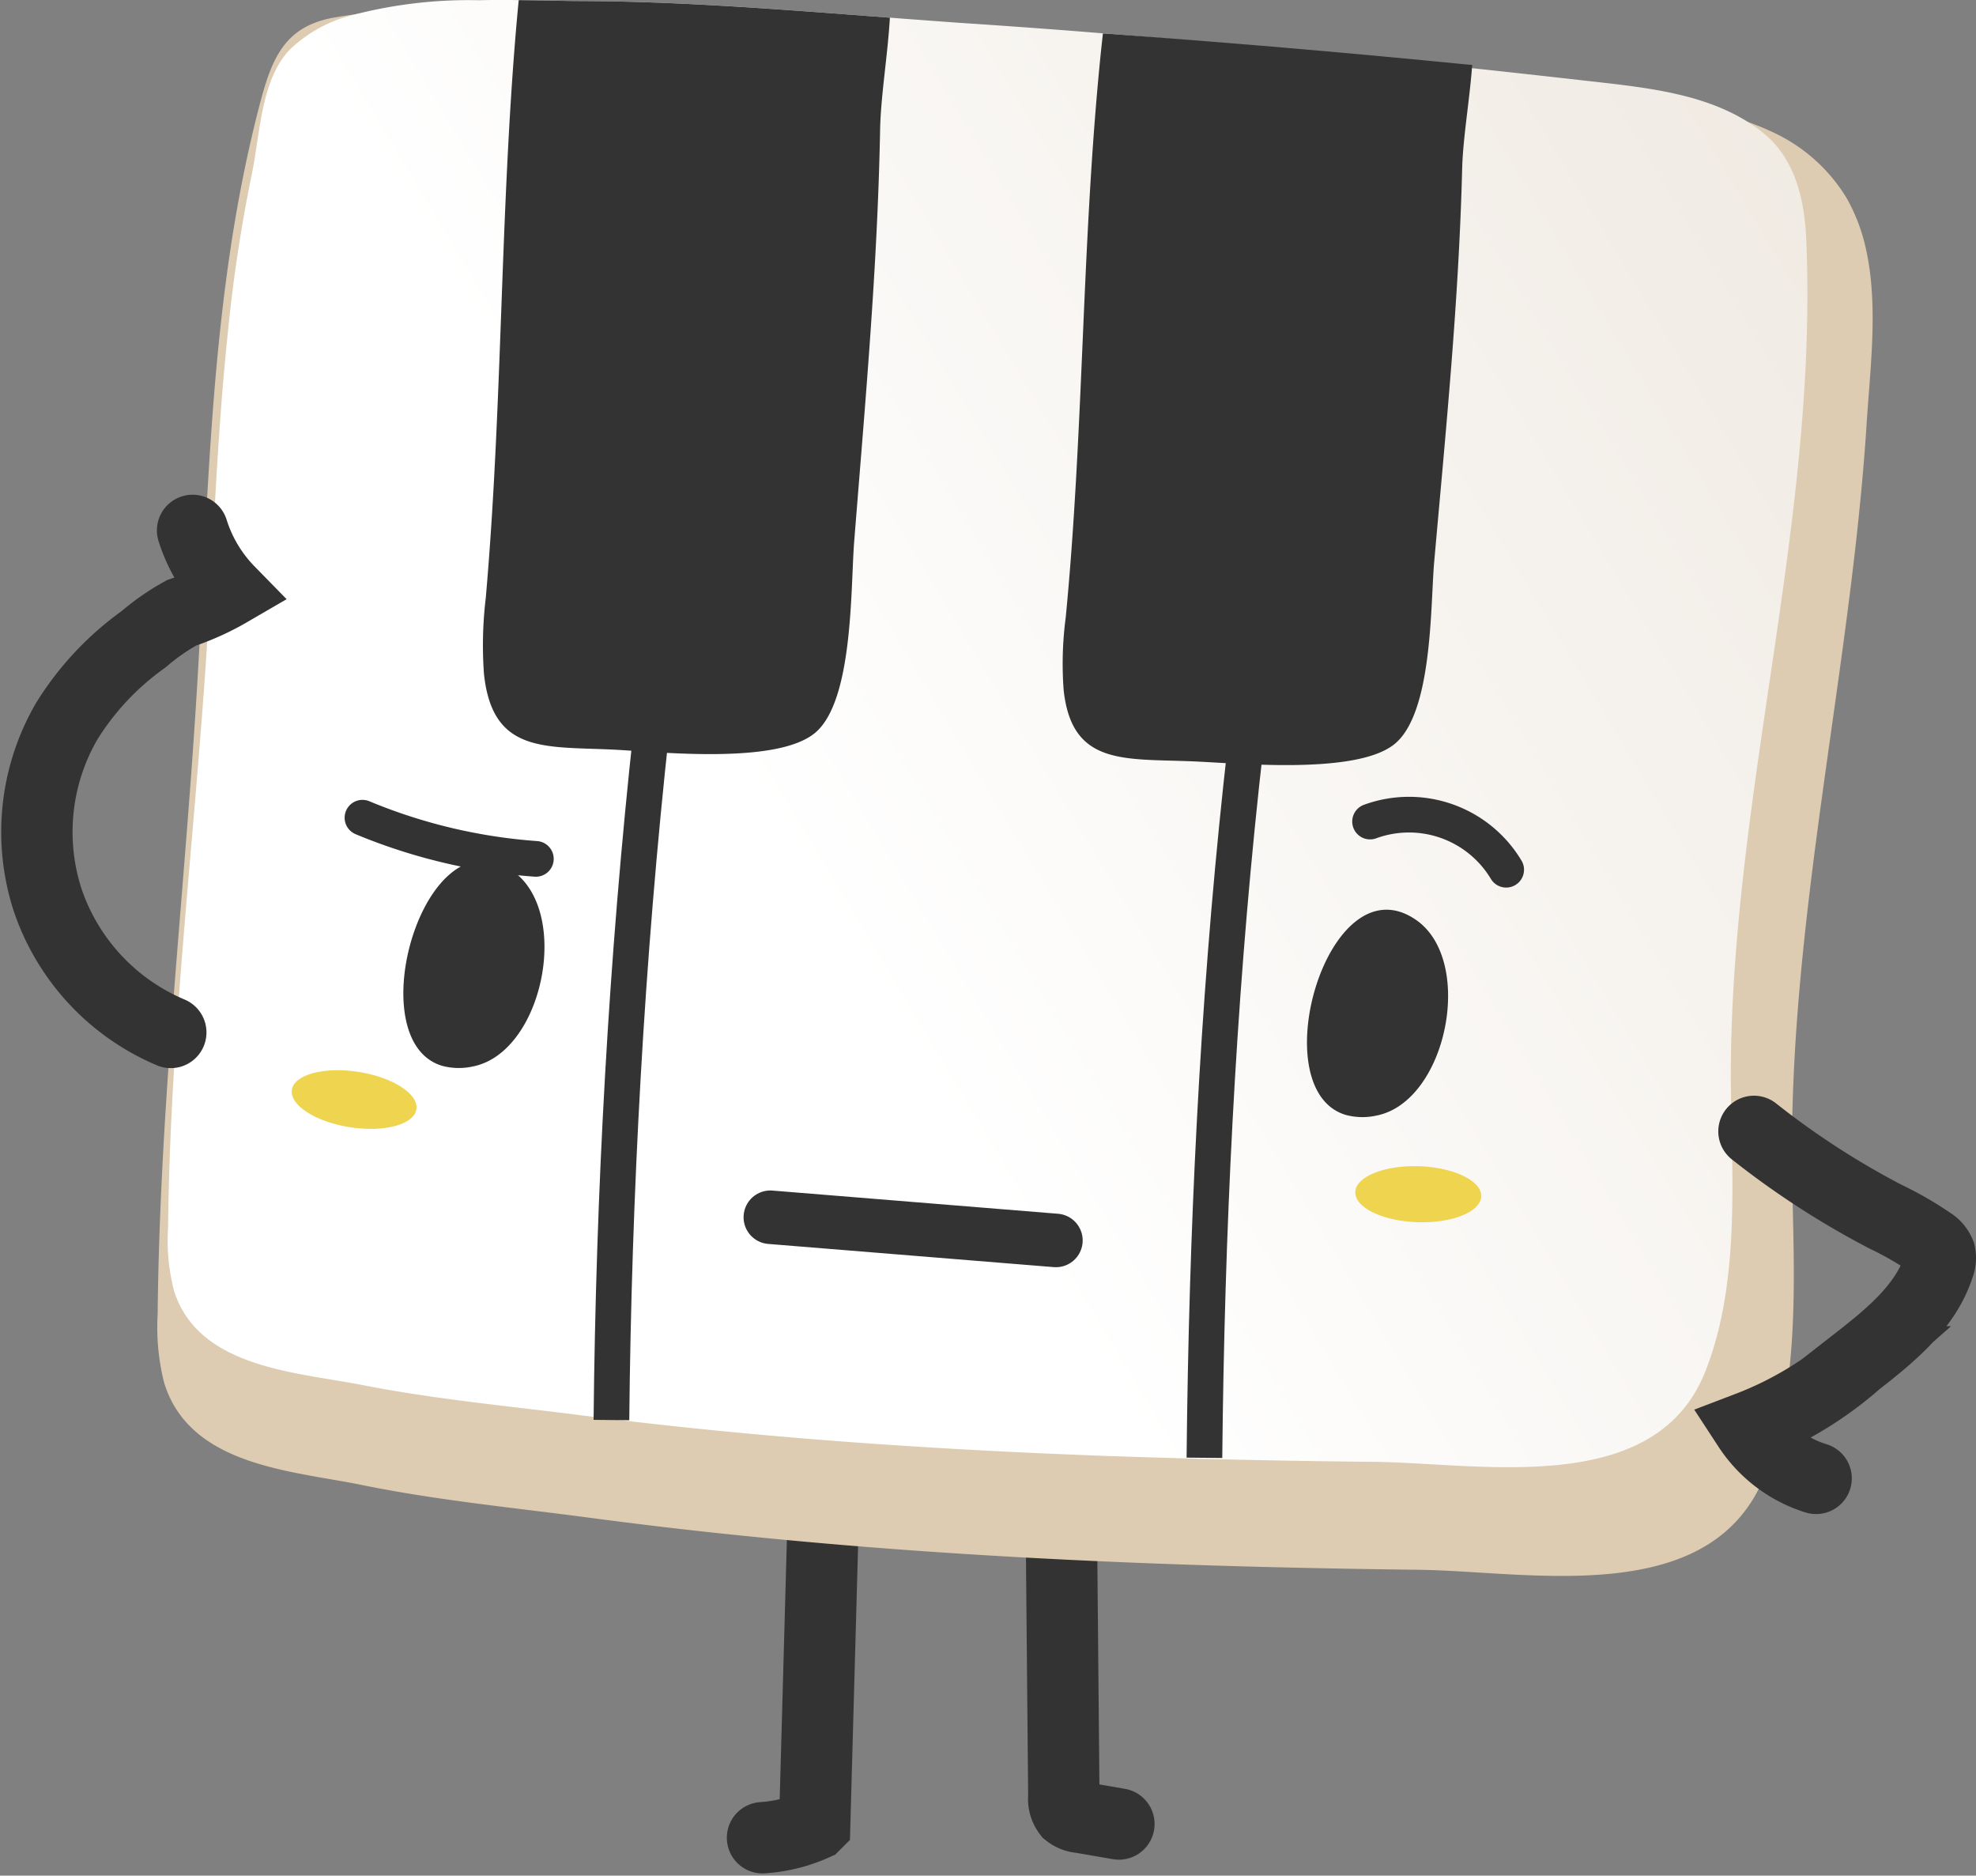 <svg xmlns="http://www.w3.org/2000/svg" width="110.773" height="105.124"><rect width="100%" height="100%" fill="#808080" stroke="none"/><defs><style>.a,.d,.g,.h{fill:none;stroke:#333;stroke-miterlimit:10}.a,.g,.h{stroke-linecap:round}.a{stroke-width:4px}.b{fill:url(#a)}.c{fill:url(#b)}.d,.g{stroke-width:2px}.e{fill:#333}.f{fill:#efd450}.h{stroke-width:3px}</style><linearGradient id="a" x1="10.603" y1="1.015" x2="11.363" y2="-.466" gradientUnits="objectBoundingBox"><stop offset="0" stop-color="#ddccb1"/><stop offset="1" stop-color="#f2f2f2"/></linearGradient><linearGradient id="b" x1="1.093" y1=".207" x2=".382" y2=".585" gradientUnits="objectBoundingBox"><stop offset="0" stop-color="#efe9e1"/><stop offset="1" stop-color="#fff"/></linearGradient></defs><g transform="translate(1244.035 -1455.533)"><path class="a" d="M-1197.76 1535.974l-.605 21.832a8.466 8.466 0 0 1-2.924.728"/><path class="a" d="M-1184.576 1536.742l.179 19.48a1.253 1.253 0 0 0 .246.9 1.25 1.25 0 0 0 .693.272l2.147.37"/><path class="b" d="M-1139.424 1469.524a10.174 10.174 0 0 0-1.076-2.864 9.479 9.479 0 0 0-4.174-3.727c-2.658-1.265-5.668-1.539-8.605-1.794l-11.825-1.026-39.849-3.459c-3.93-.341-7.864-.682-11.808-.734a43.808 43.808 0 0 0-8.6.606c-2.73.508-3.439 2.284-4.116 4.87-2.828 10.8-2.85 22.046-3.541 33.144-.72 11.573-2.062 23-2.179 34.65a12.726 12.726 0 0 0 .357 3.82c1.423 4.706 7.195 4.955 11.067 5.748 4.251.87 8.573 1.28 12.866 1.851 10.2 1.359 20.461 2.115 30.73 2.521 5.224.207 10.451.323 15.679.386 6.242.075 16.487 2.259 19.438-5.391 1.963-5.088 1.588-11.21 1.491-16.6-.168-9.456 1.335-18.82 2.629-28.159.651-4.7 1.252-9.421 1.552-14.163.195-3.04.656-6.559-.036-9.679z"/><path class="c" d="M-1142.781 1468.891c.719 16.237-4.484 31.9-4.215 48.177.085 4.989.432 10.656-1.455 15.367-2.838 7.087-12.625 5.085-18.6 5.03q-7.5-.071-14.987-.331c-9.818-.357-19.628-1.031-29.383-2.272-4.1-.526-8.231-.9-12.291-1.7-3.705-.725-9.216-.949-10.572-5.3a11.246 11.246 0 0 1-.329-3.531c.121-10.784 1.435-21.373 2.146-32.079.394-6.048.571-12.12 1.213-18.147a85.754 85.754 0 0 1 1.34-8.832c.47-2.241.492-5.333 2.187-7.021a7.86 7.86 0 0 1 3.148-1.794 25.843 25.843 0 0 1 7.4-.912c.743-.02 1.483-.018 2.218-.007.827.008 1.645.026 2.473.039.373.008.751.01 1.133.012 5.725.024 11.439.5 17.2.932.586.047 1.172.09 1.758.132.3.025.617.045.925.069.616.045 1.244.093 1.87.131 2.465.167 4.931.344 7.39.548.252.015.5.036.745.057l.242.021c6.49.523 12.974 1.153 19.446 1.851l.288.027.176.018c2.372.253 4.734.518 7.108.786 3.168.361 6.519.81 9 2.807 1.69 1.351 2.317 3.5 2.426 5.922z"/><path class="d" d="M-1200.813 1458.023c-6.148 24.43-8.693 51.907-8.946 77.1"/><path class="d" d="M-1167.971 1462.485c-6.148 24.43-8.293 49.565-8.545 74.755"/><path class="e" d="M-1161.504 1459.171c-.148 2-.519 4.073-.564 5.832-.187 7.388-.917 14.685-1.57 22.052-.211 2.437-.083 8.456-2.227 10.186s-8.75 1.066-11.357.962c-3.836-.154-6.734.233-7.186-4a19.8 19.8 0 0 1 .117-4.065c.987-10.191.9-20.4 1.864-30.588.065-.711.141-1.429.221-2.142.251.013.5.032.745.051l.241.019a754.418 754.418 0 0 1 19.428 1.672z"/><path class="e" d="M-1194.148 1456.525c-.128 2.15-.512 4.387-.549 6.278-.144 7.751-.845 15.4-1.456 23.124-.2 2.551-.041 8.868-2.178 10.672s-8.75 1.074-11.358.947c-3.838-.181-6.736.216-7.214-4.229a22.121 22.121 0 0 1 .1-4.269c.937-10.683.8-21.385 1.714-32.065.043-.478.085-.963.133-1.442.827.008 1.645.026 2.473.039.373.008.751.01 1.134.012 5.725.025 11.439.5 17.201.933z"/><ellipse class="f" cx="1.57" cy="3.533" rx="1.57" ry="3.533" transform="rotate(-81.08 273.557 1476.919)"/><ellipse class="f" cx="1.57" cy="3.533" rx="1.57" ry="3.533" transform="rotate(-88.05 204.285 1366.238)"/><path class="e" d="M-1168.58 1518.025c-4.734-1.382-1.02-14.356 3.93-10.931 3.325 2.3 1.714 10.229-2.25 10.97a3.6 3.6 0 0 1-1.68-.039z"/><path class="e" d="M-1219.237 1515.273c-4.734-1.382-1.019-14.355 3.93-10.931 3.326 2.3 1.714 10.228-2.25 10.97a3.606 3.606 0 0 1-1.68-.039z"/><path class="g" d="M-1167.23 1501.579a6.353 6.353 0 0 1 7.63 2.7"/><path class="h" d="M-1200.851 1523.757l16.01 1.3"/><path class="g" d="M-1213.995 1503.671a31.051 31.051 0 0 1-9.72-2.307"/><path class="a" d="M-1145.709 1518.945a46.471 46.471 0 0 0 7.377 4.781 18.762 18.762 0 0 1 2.53 1.456 1.264 1.264 0 0 1 .515.61 1.227 1.227 0 0 1-.067.712c-.733 2.278-2.719 3.887-4.605 5.359a19.953 19.953 0 0 1-6.066 3.661 7.027 7.027 0 0 0 3.8 2.868"/><path class="a" d="M-1234.461 1513.399a12.355 12.355 0 0 1-6.9-7.414 12.354 12.354 0 0 1 1.089-10.067 16.012 16.012 0 0 1 4.292-4.56 12.552 12.552 0 0 1 2.129-1.48 14.305 14.305 0 0 0 2.657-1.2 8.543 8.543 0 0 1-2.045-3.417"/></g></svg>